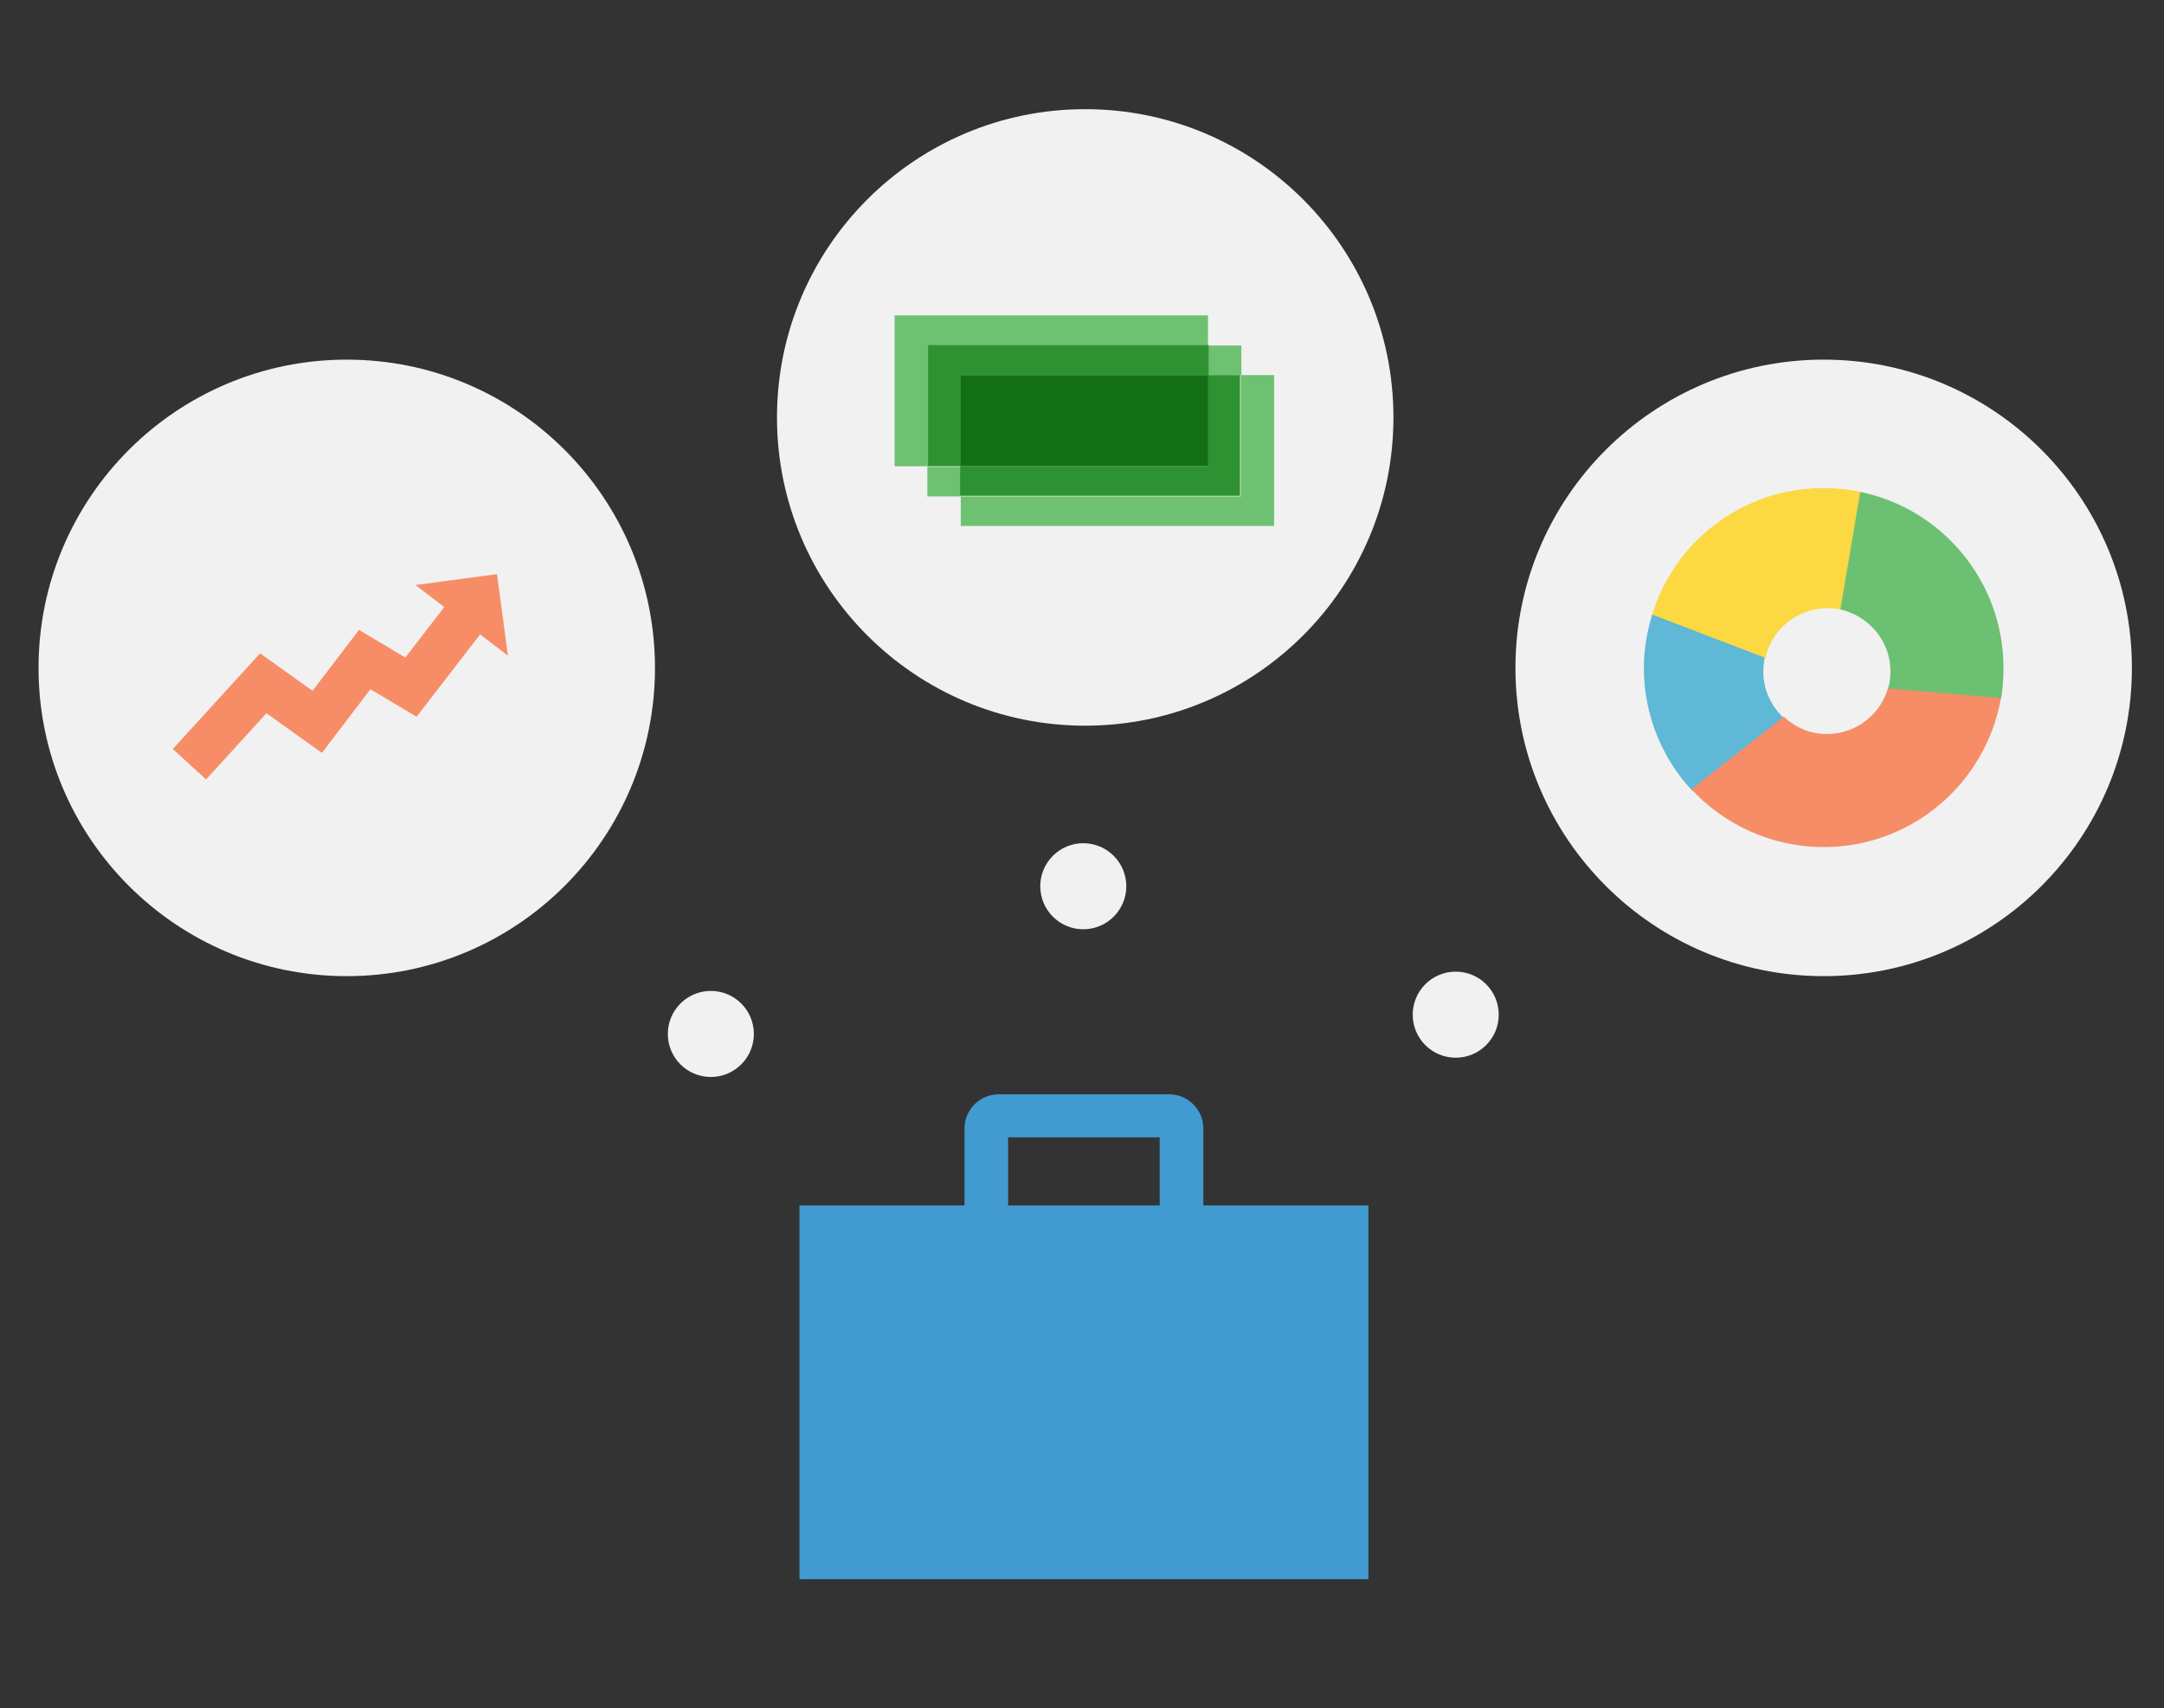 <?xml version="1.0" encoding="utf-8"?>
<!-- Generator: Adobe Illustrator 19.1.0, SVG Export Plug-In . SVG Version: 6.00 Build 0)  -->
<svg version="1.1" id="Layer_1" xmlns:sketch="http://www.bohemiancoding.com/sketch/ns"
	 xmlns="http://www.w3.org/2000/svg" xmlns:xlink="http://www.w3.org/1999/xlink" x="0px" y="0px" viewBox="-427 287.9 337 266"
	 style="enable-background:new -427 287.9 337 266;" xml:space="preserve">
<rect x="-427" y="287.9" width="337" height="266" fill="#333333" stroke="none"/>
<style type="text/css">
	.st0{fill:#F1F1F1;}
	.st1{fill:none;stroke:#F78D67;stroke-width:7.021;}
	.st2{fill:#F78D67;}
	.st3{fill:#6EC171;}
	.st4{fill:#2F9232;}
	.st5{fill:#136F16;}
	.st6{clip-path:url(#SVGID_2_);fill:#FCD842;}
	.st7{clip-path:url(#SVGID_4_);fill:#5EB8D6;}
	.st8{clip-path:url(#SVGID_6_);fill:#6CC071;}
	.st9{clip-path:url(#SVGID_8_);fill:#F68D67;}
	.st10{fill:#419BD0;}
</style>
<title>1. En strategi eller portföljstrategi</title>
<desc>Created with Sketch.</desc>
<g id="Page-1" sketch:type="MSPage">
	<g id="_x31_.-En-strategi-eller-portföljstrategi" sketch:type="MSArtboardGroup">
		<g id="Imported-Layers" transform="translate(161, 124)" sketch:type="MSLayerGroup">
			<path id="Fill-1-Copy" sketch:type="MSShapeGroup" class="st0" d="M-412.6,301.9c0,3.7-3,6.7-6.7,6.7c-3.7,0-6.7-3-6.7-6.7
				c0-3.7,3-6.7,6.7-6.7C-415.6,295.2-412.6,298.2-412.6,301.9"/>
		</g>
		<g id="Imported-Layers-Copy-3" transform="translate(219, 144)" sketch:type="MSLayerGroup">
			<path id="Fill-1-Copy_1_" sketch:type="MSShapeGroup" class="st0" d="M-412.6,301.9c0,3.7-3,6.7-6.7,6.7c-3.7,0-6.7-3-6.7-6.7
				c0-3.7,3-6.7,6.7-6.7C-415.6,295.2-412.6,298.2-412.6,301.9"/>
		</g>
		<g id="Imported-Layers-Copy-4" transform="translate(103, 147)" sketch:type="MSLayerGroup">
			<path id="Fill-1-Copy_2_" sketch:type="MSShapeGroup" class="st0" d="M-412.6,301.9c0,3.7-3,6.7-6.7,6.7c-3.7,0-6.7-3-6.7-6.7
				c0-3.7,3-6.7,6.7-6.7C-415.6,295.2-412.6,298.2-412.6,301.9"/>
		</g>
		<circle id="Oval-53" sketch:type="MSShapeGroup" class="st0" cx="-373" cy="391.9" r="48">
		</circle>
		<circle id="Oval-53-Copy" sketch:type="MSShapeGroup" class="st0" cx="-258" cy="352.9" r="48">
		</circle>
		<g id="Imported-Layers_1_" transform="translate(29, 82)" sketch:type="MSLayerGroup">
			<path id="Stroke-1" sketch:type="MSShapeGroup" class="st1" d="M-426.5,324.9l11.5-12.6l8.4,6l7.4-9.7l7.2,4.3l9.1-11.8"/>
			<path id="Fill-2_1_" sketch:type="MSShapeGroup" class="st2" d="M-391.3,297l12.7-1.7l1.7,12.7"/>
		</g>
		<g id="Imported-Layers-Copy-2-_x2B_-_x24_" transform="translate(138.919, 42)" sketch:type="MSLayerGroup">
			<path id="Fill-1" sketch:type="MSShapeGroup" class="st3" d="M-377.8,295h-48.8v23.5h5.2v-18.9h43.6V295"/>
			<path id="Fill-2_2_" sketch:type="MSShapeGroup" class="st3" d="M-421.5,323.2h5.2v-4.6h-5.2V323.2z M-377.8,304.3h5.2v-4.6h-5.2
				V304.3z"/>
			<path id="Fill-3" sketch:type="MSShapeGroup" class="st4" d="M-377.8,299.6h-43.6v18.9h5.2v-14.2h38.5V299.6"/>
			<path id="Fill-4" sketch:type="MSShapeGroup" class="st3" d="M-367.5,304.3h-5.2v18.9h-43.6v4.6h48.8V304.3"/>
			<path id="Fill-5" sketch:type="MSShapeGroup" class="st4" d="M-372.7,304.3h-5.2v14.2h-38.5v4.6h43.6V304.3"/>
			<path id="Fill-6" sketch:type="MSShapeGroup" class="st5" d="M-416.3,304.3h38.5v14.2h-38.5V304.3z"/>
		</g>
	</g>
</g>
<circle id="Oval-53-Copy-2" sketch:type="MSShapeGroup" class="st0" cx="-143" cy="391.9" r="48">
</circle>
<g>
	<g>
		<g>
			<defs>
				<path id="SVGID_1_" d="M-137.2,364.5c-1.9-0.4-3.8-0.6-5.8-0.6c-12.7,0-23.4,8.4-26.8,20l17.7,6.6c0.9-4.5,4.9-7.9,9.7-7.9
					c0.7,0,1.5,0.1,2.2,0.2L-137.2,364.5z"/>
			</defs>
			<clipPath id="SVGID_2_">
				<use xlink:href="#SVGID_1_"  style="overflow:visible;"/>
			</clipPath>
			<rect x="-174.8" y="358.9" class="st6" width="42.6" height="36.6"/>
		</g>
	</g>
	<g>
		<g>
			<defs>
				<path id="SVGID_3_" d="M-169.7,383.6c-0.8,2.6-1.3,5.4-1.3,8.3c0,7.4,2.9,14.2,7.6,19.2l14.3-11.3c-2-1.8-3.3-4.4-3.3-7.3
					c0-0.8,0.1-1.5,0.2-2.2L-169.7,383.6z"/>
			</defs>
			<clipPath id="SVGID_4_">
				<use xlink:href="#SVGID_3_"  style="overflow:visible;"/>
			</clipPath>
			<rect x="-176" y="378.6" class="st7" width="31.9" height="37.5"/>
		</g>
	</g>
	<g>
		<g>
			<defs>
				<path id="SVGID_5_" d="M-115.4,396.8c0.3-1.6,0.4-3.3,0.4-4.9c0-13.5-9.6-24.8-22.3-27.4l-3.1,18.3c4.4,1,7.8,4.9,7.8,9.6
					c0,1-0.1,1.9-0.4,2.8L-115.4,396.8z"/>
			</defs>
			<clipPath id="SVGID_6_">
				<use xlink:href="#SVGID_5_"  style="overflow:visible;"/>
			</clipPath>
			<rect x="-145.4" y="359.5" class="st8" width="35.4" height="42.4"/>
		</g>
	</g>
	<g>
		<g>
			<defs>
				<path id="SVGID_7_" d="M-115.4,396.6c-2.3,13.2-13.8,23.2-27.6,23.2c-8.1,0-15.5-3.5-20.6-9l14.4-11.3c1.8,1.7,4.1,2.7,6.7,2.7
					c4.5,0,8.3-3,9.5-7.1L-115.4,396.6z"/>
			</defs>
			<clipPath id="SVGID_8_">
				<use xlink:href="#SVGID_7_"  style="overflow:visible;"/>
			</clipPath>
			<rect x="-168.6" y="390.2" class="st9" width="58.2" height="34.7"/>
		</g>
	</g>
</g>
<g>
	<polygon class="st10" points="-239.6,475.6 -239.6,475.6 -246.4,475.6 -246.4,475.6 -270,475.6 -270,475.6 -276.8,475.6 
		-276.8,475.6 -302.5,475.6 -302.5,533.8 -213.9,533.8 -213.9,475.6 	"/>
	<path class="st10" d="M-270,465h23.6v16.9h6.8v-18.3c0-2.9-2.4-5.3-5.3-5.3h-26.6c-2.9,0-5.3,2.4-5.3,5.3V482h6.8V465z"/>
	<rect x="-273.4" y="472.2" class="st10" width="0" height="6.8"/>
	<polygon class="st10" points="-246.4,475.6 -239.6,475.6 -239.6,475.6 	"/>
</g>
</svg>
